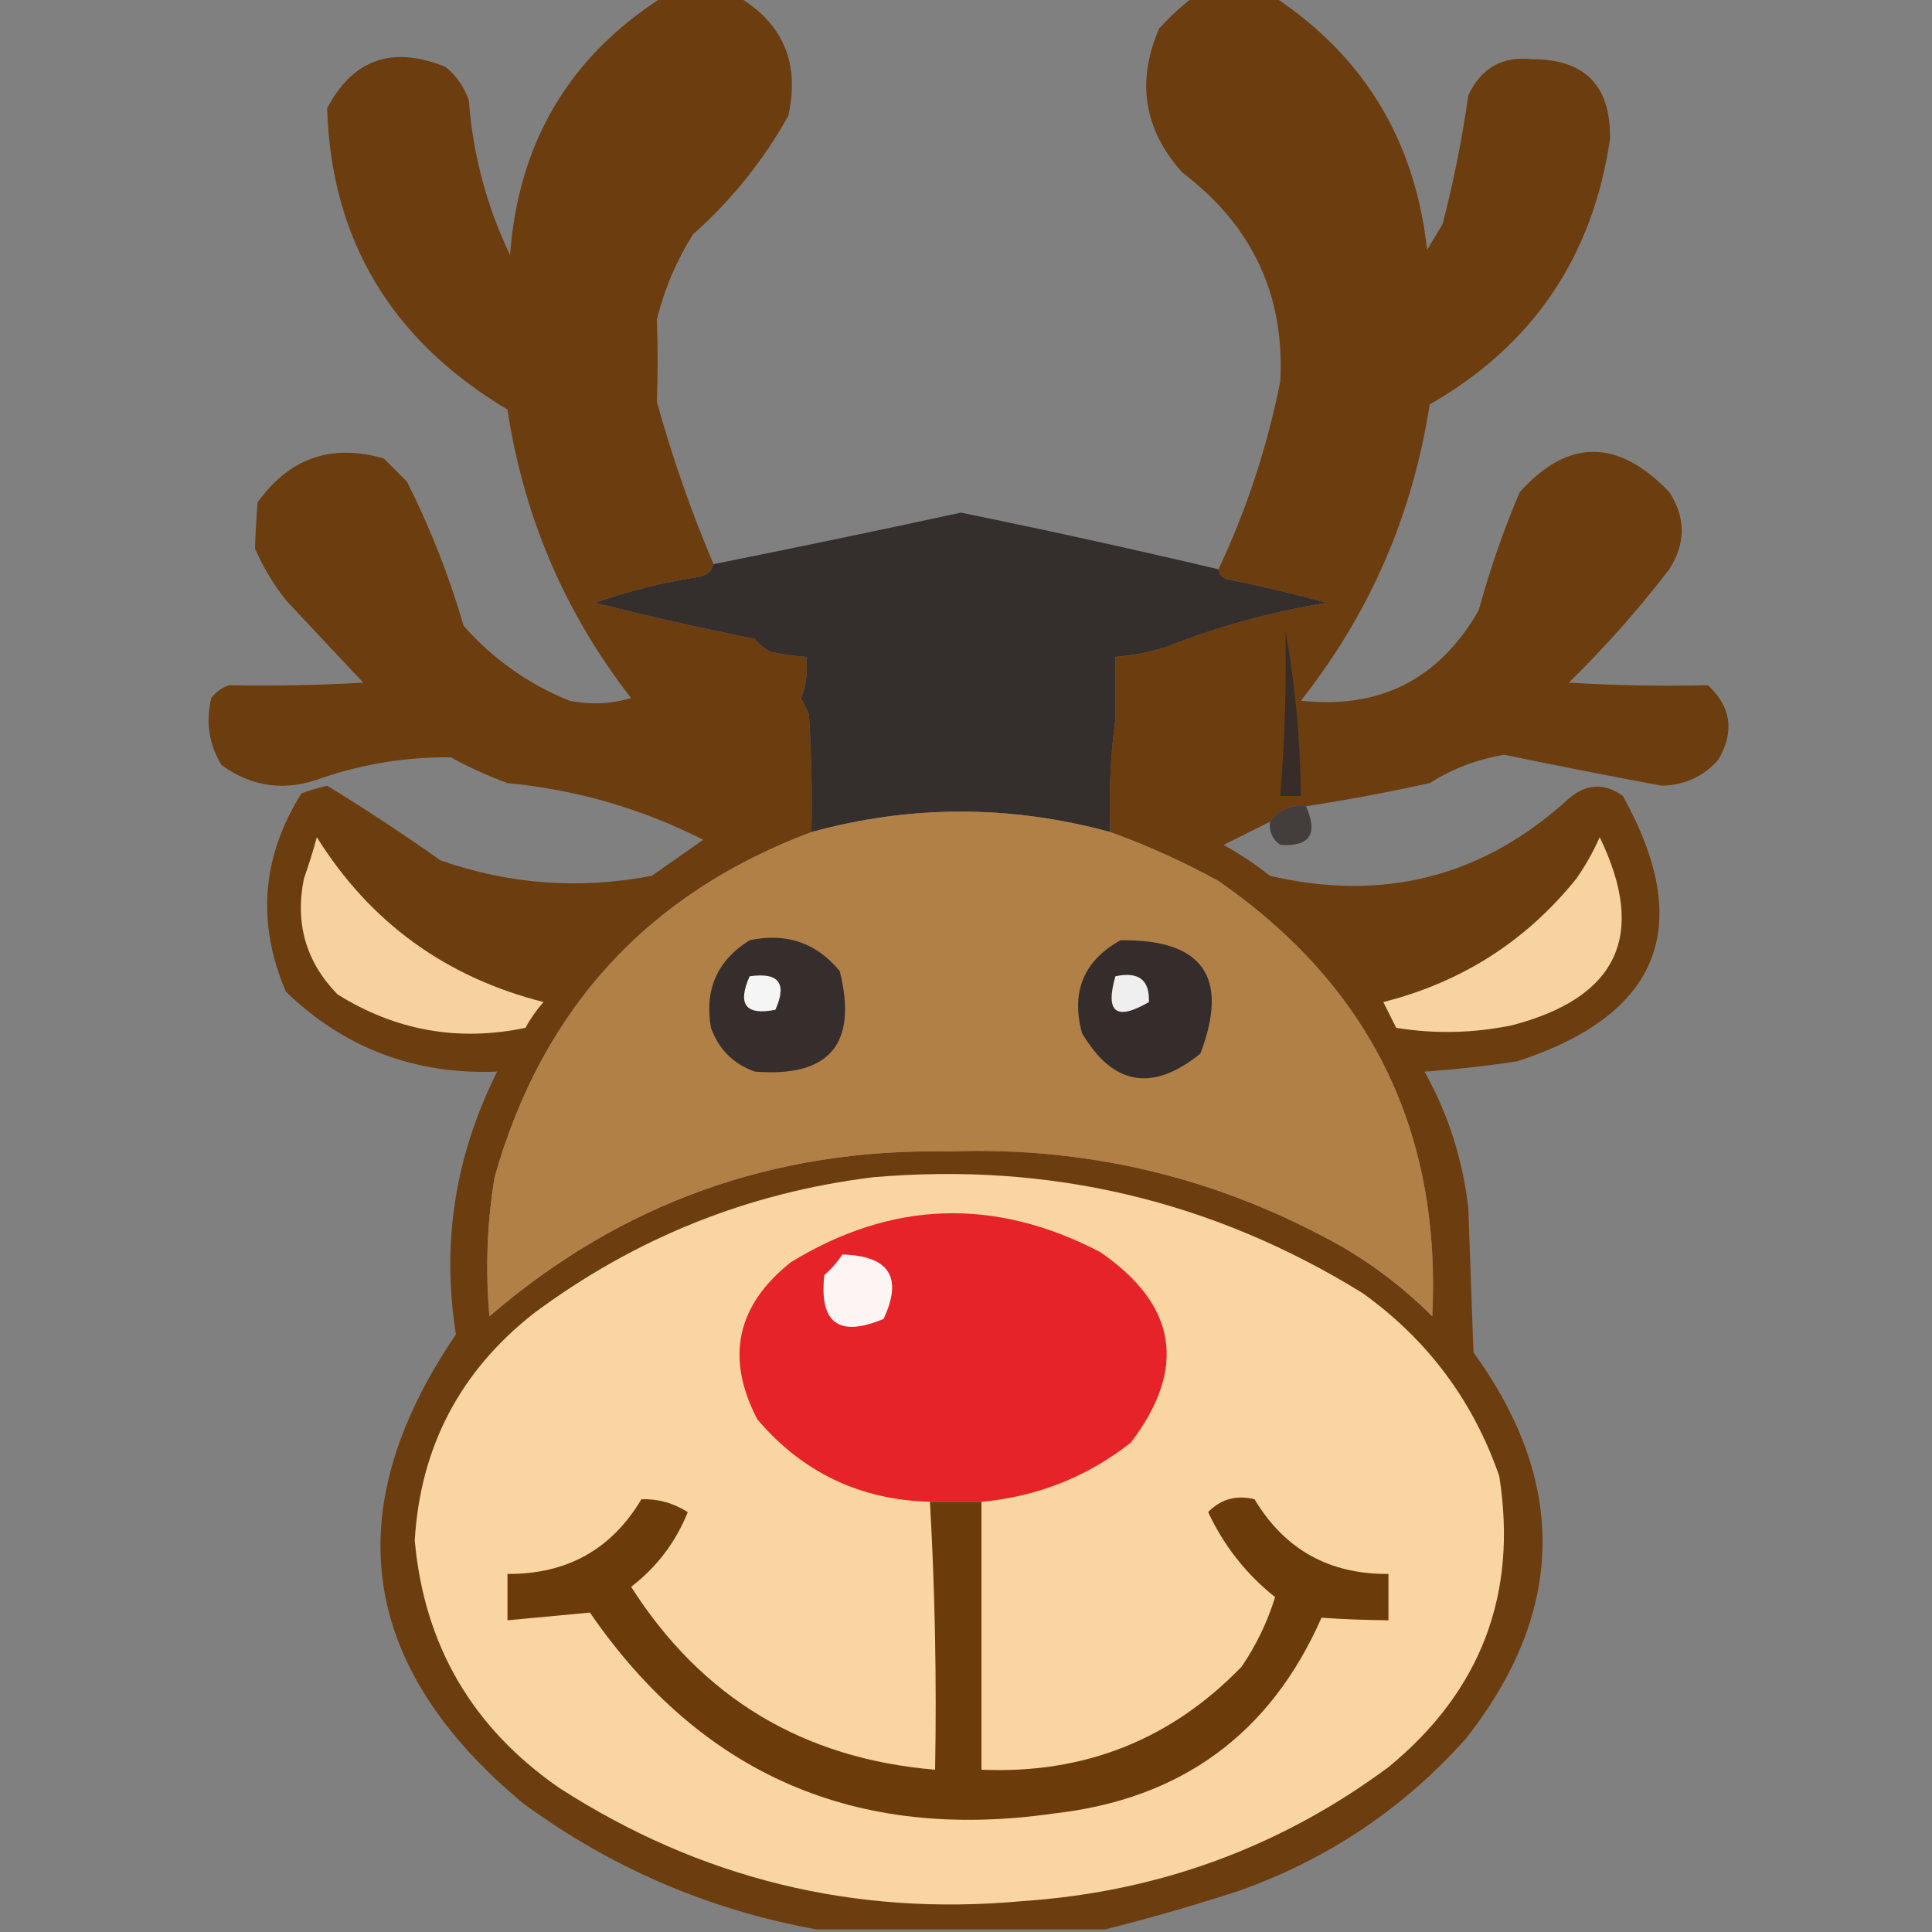 <?xml version="1.0" encoding="UTF-8"?>
<!DOCTYPE svg PUBLIC "-//W3C//DTD SVG 1.1//EN" "http://www.w3.org/Graphics/SVG/1.1/DTD/svg11.dtd">
<svg xmlns="http://www.w3.org/2000/svg" version="1.1" width="375px" height="375px" style="shape-rendering:geometricPrecision; text-rendering:geometricPrecision; image-rendering:optimizeQuality; fill-rule:evenodd; clip-rule:evenodd" xmlns:xlink="http://www.w3.org/1999/xlink">
<rect width="100%" height="100%" fill="#808080" stroke="none"/>
<g><path style="opacity:0.936" fill="#6b3908" d="M 128.5,-0.5 C 133.5,-0.5 138.5,-0.5 143.5,-0.5C 152.106,4.734 155.273,12.4 153,22.5C 148.162,31.178 141.995,38.845 134.5,45.5C 131.291,50.627 128.958,56.127 127.5,62C 127.683,67.306 127.683,72.639 127.5,78C 130.477,88.766 134.144,99.266 138.5,109.5C 138.119,110.931 137.119,111.764 135.5,112C 128.678,113.052 122.011,114.719 115.5,117C 125.778,119.589 136.112,121.922 146.5,124C 147.373,125.045 148.373,125.878 149.5,126.5C 151.252,129.672 153.252,132.672 155.5,135.5C 155.987,136.473 156.487,137.473 157,138.5C 157.5,146.159 157.666,153.826 157.5,161.5C 125.75,173.42 105.25,195.753 96,228.5C 94.526,237.454 94.193,246.454 95,255.5C 120.464,233.564 150.131,222.897 184,223.5C 211.259,222.477 236.759,228.644 260.5,242C 266.904,245.735 272.737,250.235 278,255.5C 279.783,219.568 265.95,191.401 236.5,171C 229.716,167.273 222.716,164.106 215.5,161.5C 215.203,154.08 215.536,146.746 216.5,139.5C 220.214,135.117 223.547,130.45 226.5,125.5C 236.419,121.601 246.752,118.768 257.5,117C 251.221,115.287 244.887,113.787 238.5,112.5C 237.287,112.253 236.62,111.586 236.5,110.5C 241.997,98.843 245.997,86.677 248.5,74C 249.403,57.297 243.07,43.797 229.5,33.5C 222.021,25.178 220.521,15.844 225,5.5C 227.063,3.266 229.229,1.266 231.5,-0.5C 236.833,-0.5 242.167,-0.5 247.5,-0.5C 264.859,11.083 274.692,27.416 277,48.5C 278,46.833 279,45.167 280,43.5C 282.145,35.256 283.811,26.923 285,18.5C 287.48,13.176 291.646,10.843 297.5,11.5C 307.691,11.526 312.691,16.692 312.5,27C 309.144,49.896 297.478,67.063 277.5,78.5C 274.189,99.946 265.855,119.113 252.5,136C 267.81,137.693 279.31,131.86 287,118.5C 289.269,110.279 291.935,102.612 295,95.5C 304.361,85.103 314.028,85.103 324,95.5C 327.232,100.468 327.232,105.468 324,110.5C 318,118.33 311.5,125.664 304.5,132.5C 313.48,133.05 322.48,133.217 331.5,133C 336.047,137.202 336.714,142.035 333.5,147.5C 330.613,150.755 326.946,152.422 322.5,152.5C 312.311,150.604 302.145,148.604 292,146.5C 286.78,147.362 281.947,149.195 277.5,152C 269.536,153.754 261.536,155.254 253.5,156.5C 250.509,156.166 248.176,157.166 246.5,159.5C 243.553,160.973 240.553,162.473 237.5,164C 240.672,165.752 243.672,167.752 246.5,170C 268.638,175.143 287.971,170.143 304.5,155C 307.95,152.083 311.45,151.917 315,154.5C 329.056,179.791 322.223,196.958 294.5,206C 288.527,206.907 282.527,207.573 276.5,208C 281.082,216.205 283.915,225.038 285,234.5C 285.333,243.833 285.667,253.167 286,262.5C 304.37,287.862 303.87,312.862 284.5,337.5C 272.355,351.074 257.688,360.907 240.5,367C 231.793,369.838 223.127,372.338 214.5,374.5C 195.833,374.5 177.167,374.5 158.5,374.5C 137.624,370.73 118.624,362.563 101.5,350C 69.646,323.43 65.313,293.097 88.5,259C 85.664,241.291 88.331,224.291 96.5,208C 80.517,208.621 66.85,203.455 55.5,192.5C 49.782,179.176 50.782,166.343 58.5,154C 60.137,153.399 61.803,152.899 63.5,152.5C 70.966,157.071 78.299,161.904 85.5,167C 98.879,171.674 112.546,172.674 126.5,170C 129.833,167.667 133.167,165.333 136.5,163C 124.541,156.94 111.874,153.274 98.5,152C 94.684,150.591 91.017,148.924 87.5,147C 78.974,146.904 70.64,148.237 62.5,151C 55.477,153.657 48.977,152.824 43,148.5C 40.565,144.517 39.898,140.184 41,135.5C 41.903,134.299 43.069,133.465 44.5,133C 53.189,133.17 61.856,133.003 70.5,132.5C 65.5,127.167 60.5,121.833 55.5,116.5C 53.07,113.408 51.07,110.075 49.5,106.5C 49.581,103.667 49.748,100.667 50,97.5C 56.193,88.88 64.36,86.047 74.5,89C 76,90.5 77.5,92 79,93.5C 83.533,102.517 87.199,111.85 90,121.5C 95.727,127.943 102.56,132.776 110.5,136C 114.541,136.827 118.541,136.66 122.5,135.5C 109.656,118.985 101.656,100.319 98.5,79.5C 75.922,66.002 64.256,46.502 63.5,21C 68.536,11.456 76.203,8.79 86.5,13C 88.617,14.731 90.117,16.898 91,19.5C 91.807,30.065 94.474,40.065 99,49.5C 100.6,27.755 110.433,11.088 128.5,-0.5 Z M 226.5,125.5 C 223.547,130.45 220.214,135.117 216.5,139.5C 216.5,135.5 216.5,131.5 216.5,127.5C 219.939,127.212 223.272,126.546 226.5,125.5 Z M 149.5,126.5 C 151.806,126.993 154.139,127.326 156.5,127.5C 156.806,130.385 156.473,133.052 155.5,135.5C 153.252,132.672 151.252,129.672 149.5,126.5 Z"/></g>
<g><path style="opacity:0.976" fill="#332c2a" d="M 236.5,110.5 C 236.62,111.586 237.287,112.253 238.5,112.5C 244.887,113.787 251.221,115.287 257.5,117C 246.752,118.768 236.419,121.601 226.5,125.5C 223.272,126.546 219.939,127.212 216.5,127.5C 216.5,131.5 216.5,135.5 216.5,139.5C 215.536,146.746 215.203,154.08 215.5,161.5C 196.124,156.215 176.79,156.215 157.5,161.5C 157.666,153.826 157.5,146.159 157,138.5C 156.487,137.473 155.987,136.473 155.5,135.5C 156.473,133.052 156.806,130.385 156.5,127.5C 154.139,127.326 151.806,126.993 149.5,126.5C 148.373,125.878 147.373,125.045 146.5,124C 136.112,121.922 125.778,119.589 115.5,117C 122.011,114.719 128.678,113.052 135.5,112C 137.119,111.764 138.119,110.931 138.5,109.5C 154.513,106.297 170.513,102.964 186.5,99.5C 203.262,102.918 219.929,106.585 236.5,110.5 Z"/></g>
<g><path style="opacity:1" fill="#372c28" d="M 249.5,122.5 C 251.388,132.788 252.388,143.454 252.5,154.5C 251.167,154.5 249.833,154.5 248.5,154.5C 249.375,143.86 249.709,133.194 249.5,122.5 Z"/></g>
<g><path style="opacity:1" fill="#b18046" d="M 215.5,161.5 C 222.716,164.106 229.716,167.273 236.5,171C 265.95,191.401 279.783,219.568 278,255.5C 272.737,250.235 266.904,245.735 260.5,242C 236.759,228.644 211.259,222.477 184,223.5C 150.131,222.897 120.464,233.564 95,255.5C 94.193,246.454 94.526,237.454 96,228.5C 105.25,195.753 125.75,173.42 157.5,161.5C 176.79,156.215 196.124,156.215 215.5,161.5 Z"/></g>
<g><path style="opacity:0.779" fill="#332c2a" d="M 253.5,156.5 C 255.881,161.901 254.215,164.401 248.5,164C 246.963,162.89 246.297,161.39 246.5,159.5C 248.176,157.166 250.509,156.166 253.5,156.5 Z"/></g>
<g><path style="opacity:1" fill="#f7d39f" d="M 310.5,162.5 C 319.704,181.469 314.037,193.635 293.5,199C 285.965,200.55 278.465,200.716 271,199.5C 270.167,197.833 269.333,196.167 268.5,194.5C 283.765,190.629 296.265,182.629 306,170.5C 307.765,167.968 309.265,165.301 310.5,162.5 Z"/></g>
<g><path style="opacity:1" fill="#f7d29f" d="M 61.5,162.5 C 71.805,179.002 86.472,189.669 105.5,194.5C 104.139,196.028 102.972,197.695 102,199.5C 88.966,202.227 76.799,200.06 65.5,193C 59.386,186.719 57.219,179.219 59,170.5C 59.941,167.846 60.774,165.179 61.5,162.5 Z"/></g>
<g><path style="opacity:1" fill="#352e2c" d="M 145.5,182.5 C 152.644,180.992 158.477,182.992 163,188.5C 166.512,202.653 161.012,209.153 146.5,208C 142.333,206.5 139.5,203.667 138,199.5C 136.703,192.099 139.203,186.432 145.5,182.5 Z"/></g>
<g><path style="opacity:1" fill="#342d2b" d="M 217.5,182.5 C 233.47,182.296 238.637,189.63 233,204.5C 223.679,212.034 216.012,210.701 210,200.5C 207.856,192.465 210.356,186.465 217.5,182.5 Z"/></g>
<g><path style="opacity:1" fill="#f5f5f5" d="M 145.5,189.5 C 151.158,188.679 152.825,190.846 150.5,196C 144.741,197.139 143.074,194.972 145.5,189.5 Z"/></g>
<g><path style="opacity:1" fill="#f0efef" d="M 216.5,189.5 C 221.006,188.527 223.172,190.194 223,194.5C 216.645,198.201 214.478,196.534 216.5,189.5 Z"/></g>
<g><path style="opacity:1" fill="#f9d5a1" d="M 169.5,228.5 C 203.76,225.536 235.426,233.036 264.5,251C 277.106,260.058 285.94,271.892 291,286.5C 294.63,309.412 287.463,328.245 269.5,343C 248.458,358.572 224.791,367.239 198.5,369C 165.912,372.019 135.912,364.686 108.5,347C 91.667,335.328 82.333,319.328 80.5,299C 81.58,280.913 89.246,266.246 103.5,255C 123.199,240.313 145.199,231.48 169.5,228.5 Z"/></g>
<g><path style="opacity:1" fill="#e62329" d="M 190.5,291.5 C 187.167,291.5 183.833,291.5 180.5,291.5C 166.934,291.133 155.767,285.8 147,275.5C 140.779,263.559 142.945,253.393 153.5,245C 173.052,233.026 193.052,232.36 213.5,243C 228.461,253.245 230.461,265.578 219.5,280C 211.011,286.666 201.344,290.499 190.5,291.5 Z"/></g>
<g><path style="opacity:1" fill="#fdf4f4" d="M 163.5,243.5 C 172.61,243.752 175.277,247.918 171.5,256C 162.816,259.645 158.982,256.812 160,247.5C 161.376,246.295 162.542,244.962 163.5,243.5 Z"/></g>
<g><path style="opacity:1" fill="#6c3b0a" d="M 180.5,291.5 C 183.833,291.5 187.167,291.5 190.5,291.5C 190.5,308.833 190.5,326.167 190.5,343.5C 210.431,344.362 227.264,337.696 241,323.5C 243.832,319.336 245.999,314.836 247.5,310C 241.908,305.566 237.575,300.066 234.5,293.5C 236.961,290.97 239.961,290.137 243.5,291C 249.342,300.758 258.009,305.591 269.5,305.5C 269.5,308.5 269.5,311.5 269.5,314.5C 265.107,314.457 260.774,314.291 256.5,314C 246.573,336.568 229.24,349.234 204.5,352C 166.189,357.498 136.189,344.498 114.5,313C 109.207,313.484 103.873,313.984 98.5,314.5C 98.5,311.5 98.5,308.5 98.5,305.5C 110.038,305.57 118.704,300.737 124.5,291C 127.697,290.896 130.697,291.729 133.5,293.5C 131.152,299.346 127.485,304.18 122.5,308C 136.229,329.538 155.896,341.371 181.5,343.5C 181.819,326.09 181.485,308.756 180.5,291.5 Z"/></g>
</svg>
